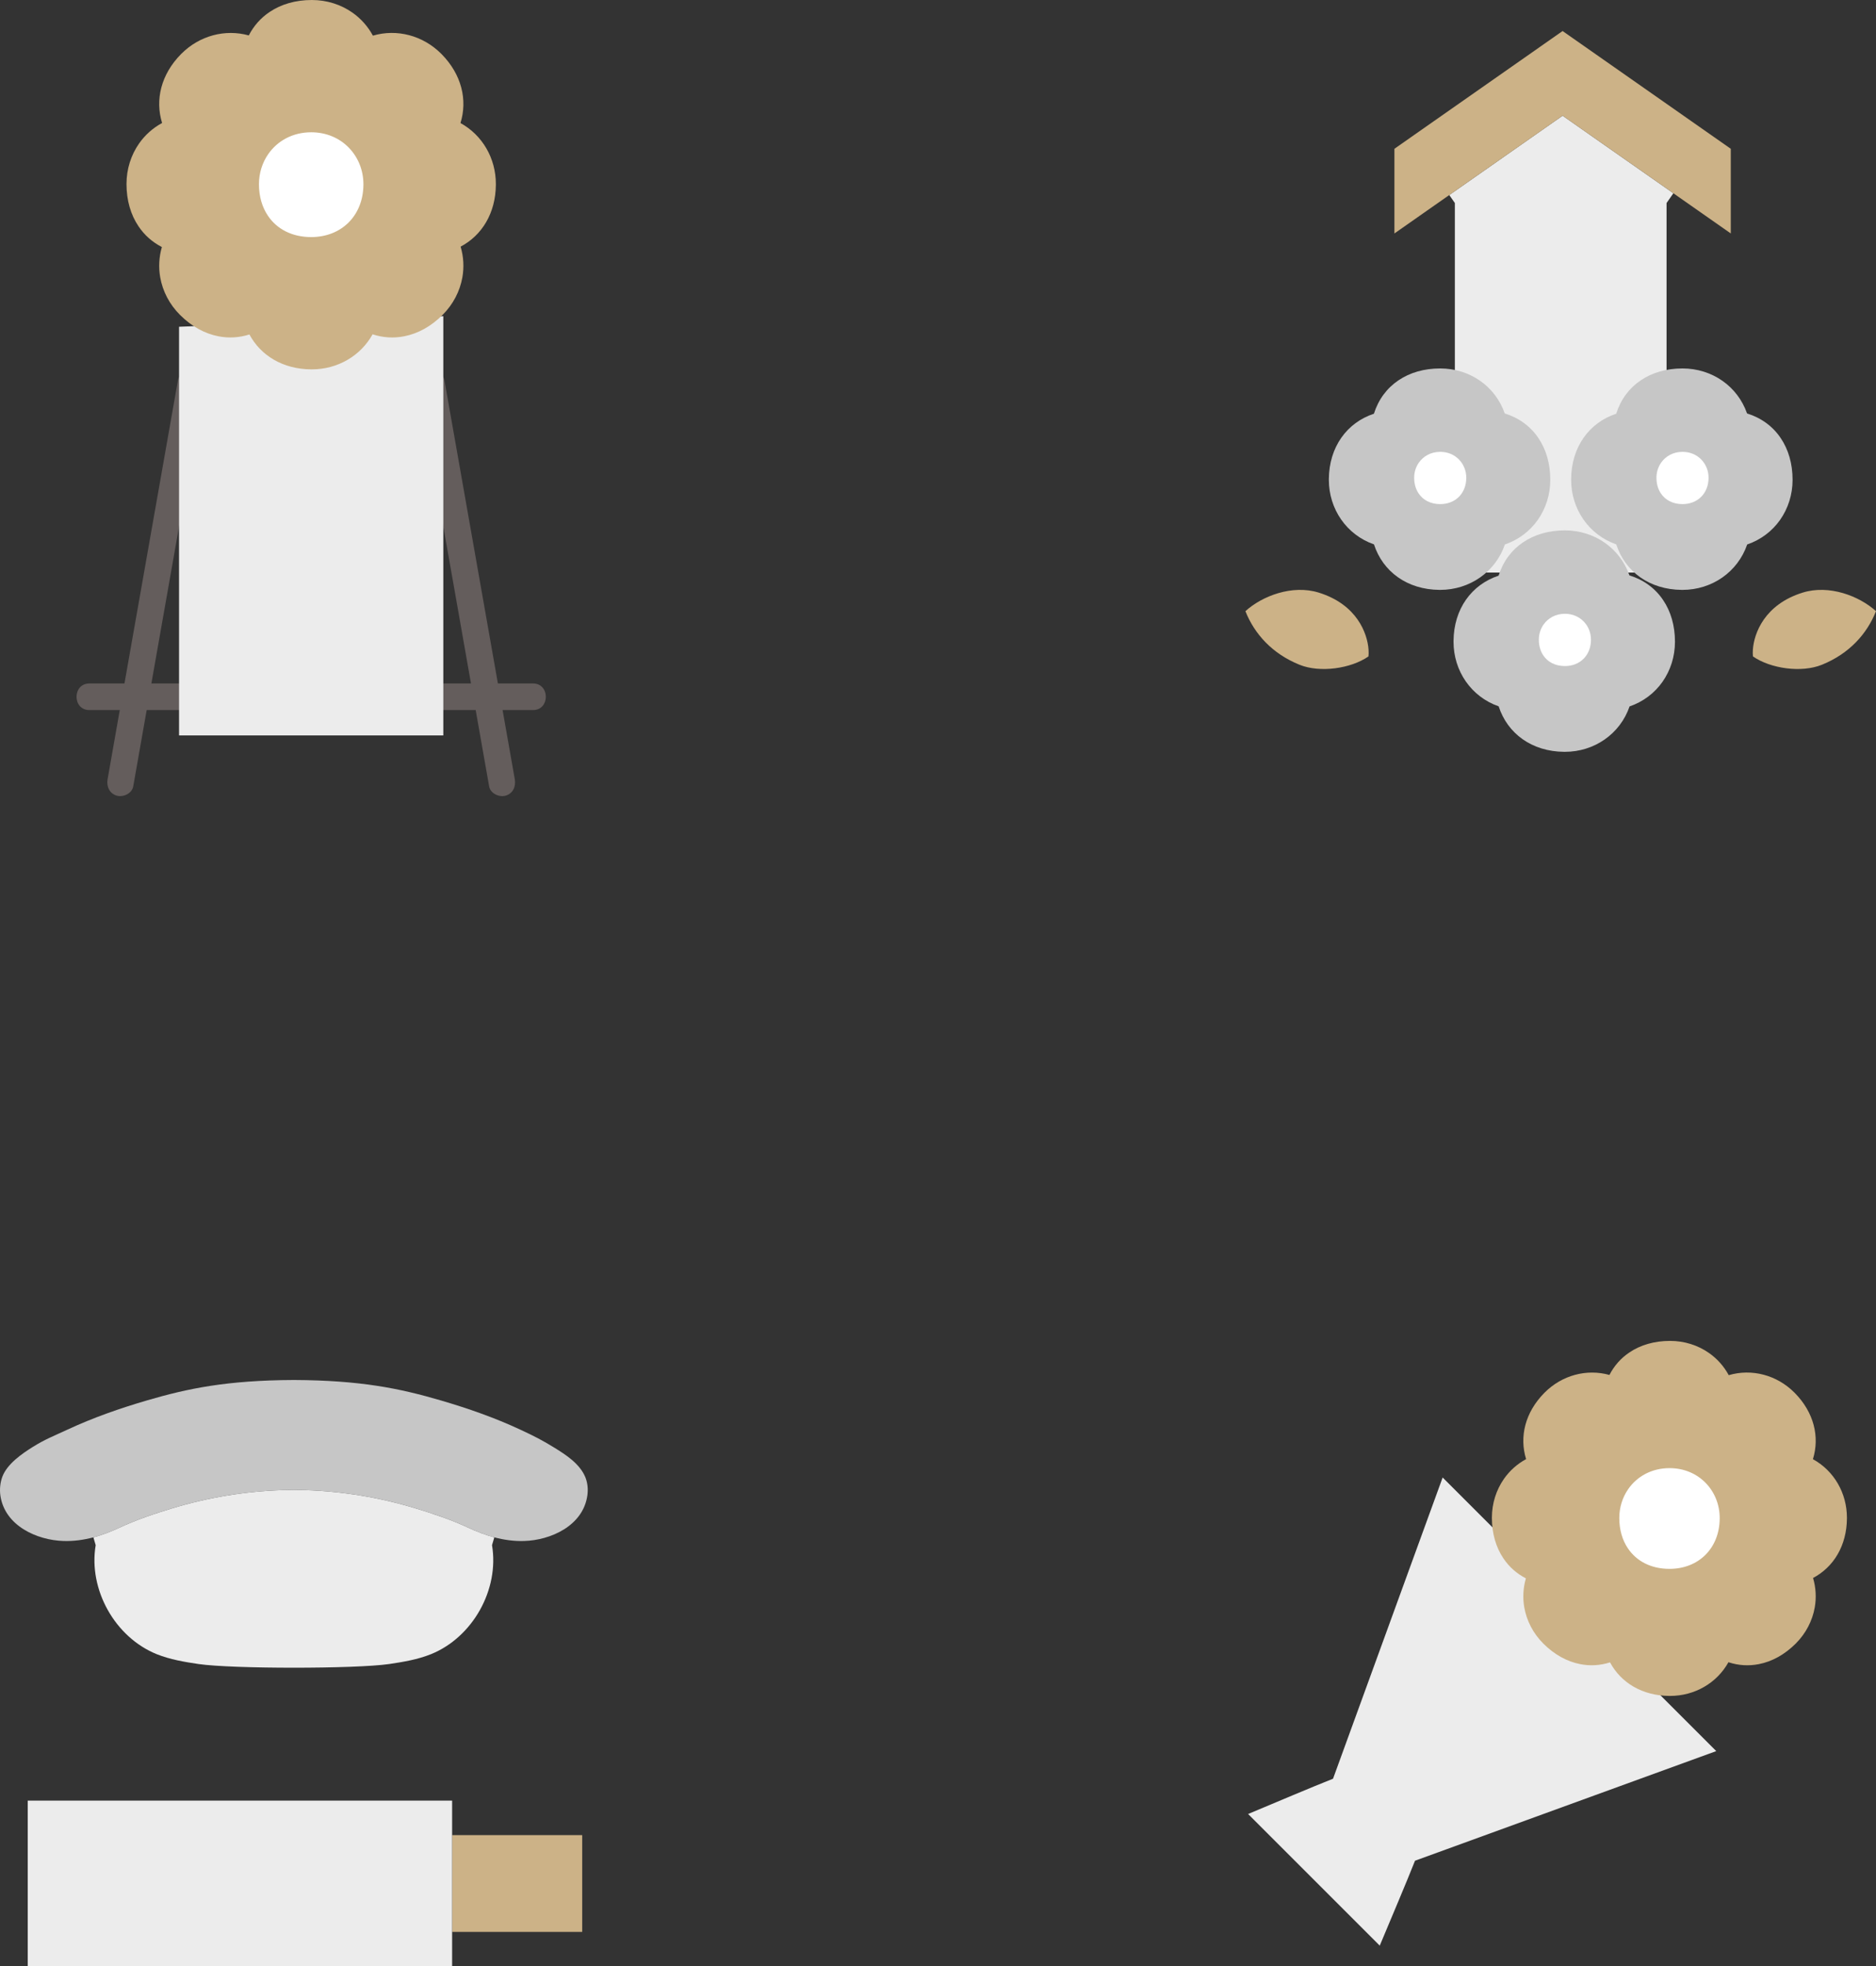 <?xml version="1.0" encoding="UTF-8"?><svg id="b" xmlns="http://www.w3.org/2000/svg" width="338.341" height="354.649" viewBox="0 0 338.341 354.649"><rect x="0" y="0" width="338.341" height="354.649" fill="#333333" stroke="none"/><defs><style>.d{fill:#fff;}.e{fill:#ccb287;}.f{fill:#ececec;}.g{fill:#c6c6c6;}.h{fill:#645d5c;}</style></defs><g id="c"><path class="h" d="M16.123,128.068c20.787,0,41.573,0,62.36,0,5.88,0,11.76,0,17.64,0,3.089,0,3.094-4.8,0-4.8-20.787,0-41.573,0-62.36,0-5.88,0-11.76,0-17.64,0-3.089,0-3.094,4.8,0,4.8h0Z"/><path class="h" d="M24.029,141.83c3.295-18.685,6.589-37.37,9.884-56.054l2.805-15.911c.225-1.275-.344-2.586-1.676-2.952-1.159-.318-2.726.393-2.952,1.676-3.295,18.685-6.589,37.37-9.884,56.054l-2.805,15.911c-.225,1.275.344,2.586,1.676,2.952,1.159.318,2.726-.393,2.952-1.676h0Z"/><path class="h" d="M92.845,140.554c-3.295-18.685-6.589-37.37-9.884-56.054-.935-5.304-1.87-10.607-2.805-15.911-.225-1.277-1.787-1.996-2.952-1.676-1.348.37-1.902,1.671-1.676,2.952,3.295,18.685,6.589,37.37,9.884,56.054.935,5.304,1.87,10.607,2.805,15.911.225,1.277,1.787,1.996,2.952,1.676,1.348-.37,1.902-1.671,1.676-2.952h0Z"/><path class="f" d="M32.294,58.932v73.711c22.974,0,46.387,0,46.387,0h1.271c0-38.323,0-75.617,0-75.617"/><path class="e" d="M83.049,22.194c1.3-4.189.195-8.774-3.397-12.421-.029-.029-.058-.058-.088-.088-3.291-3.292-7.983-4.526-12.309-3.256-.911-1.68-2.18-3.096-3.706-4.162-2.072-1.449-4.606-2.267-7.308-2.267-2.95,0-5.552.766-7.624,2.166-1.586,1.061-2.859,2.492-3.746,4.224-4.281-1.193-8.898.045-12.149,3.296-.029.029-.058.058-.088.088-3.589,3.643-4.695,8.223-3.401,12.408-1.675.911-3.088,2.176-4.152,3.7-1.449,2.072-2.267,4.606-2.267,7.308,0,2.95.766,5.552,2.166,7.624,1.058,1.583,2.486,2.853,4.213,3.74-.519,1.802-.618,3.665-.299,5.466.441,2.49,1.654,4.86,3.565,6.771,2.086,2.086,4.467,3.384,6.922,3.859,1.859.369,3.759.259,5.6-.329,2.057,3.83,6.055,6.257,11.135,6.295h.124c4.623,0,8.785-2.413,10.959-6.322,1.873.617,3.81.732,5.704.356,2.455-.475,4.836-1.773,6.922-3.859,1.911-1.911,3.124-4.281,3.565-6.771.323-1.824.221-3.712-.316-5.536,3.866-2.047,6.317-6.063,6.355-11.17v-.124c0-4.647-2.436-8.831-6.381-10.995Z"/><path class="d" d="M56.124,23.857c5.568,0,9.419,4.316,9.419,9.363v.092c-.042,5.598-3.963,9.447-9.421,9.447-3.464,0-6.198-1.451-7.803-3.851-1.045-1.546-1.616-3.487-1.616-5.688,0-2.016.611-3.907,1.692-5.453,1.644-2.353,4.38-3.91,7.73-3.91Z"/><path class="e" d="M246.82,117.162c.034.48.023.897-.017,1.229-3.164,2.203-8.741,2.998-12.431,1.503-4.959-2.008-8.139-5.584-9.759-9.663,3.002-2.737,8.445-4.834,13.219-3.352,6.907,2.143,8.78,7.362,8.987,10.283Z"/><path class="e" d="M316.134,117.162c-.034.48-.023.897.017,1.229,3.164,2.203,8.741,2.998,12.431,1.503,4.959-2.008,8.139-5.584,9.759-9.663-3.002-2.737-8.445-4.834-13.219-3.352-6.907,2.143-8.78,7.362-8.987,10.283Z"/><path class="f" d="M301.798,34.856l-1.23,1.76v66.65h-38.18V36.616l-1.01-1.44c6.81-4.77,13.63-9.54,20.44-14.31,6.66,4.66,13.32,9.33,19.98,13.99Z"/><path class="e" d="M281.818,5.596c-10.111,7.08-20.222,14.159-30.333,21.239v15.271c10.111-7.08,20.222-14.159,30.333-21.239,10.111,7.08,20.222,14.159,30.333,21.239v-15.271c-10.111-7.08-20.222-14.159-30.333-21.239Z"/><path class="g" d="M293.897,127.407c2.481-.852,4.529-2.422,5.951-4.456,1.429-2.043,2.236-4.541,2.236-7.206,0-2.909-.755-5.474-2.136-7.517-1.412-2.112-3.497-3.65-6.076-4.454-.858-2.449-2.419-4.47-4.434-5.879-2.043-1.429-4.541-2.236-7.206-2.236-2.909,0-5.474.755-7.517,2.136-2.1,1.404-3.633,3.472-4.441,6.031-4.869,1.614-8.084,5.985-8.127,11.797v.122c0,5.267,3.182,9.919,8.14,11.648,1.593,4.913,5.981,8.16,11.823,8.204h.122c5.285,0,9.951-3.202,11.666-8.189Z"/><path class="d" d="M282.234,110.701c2.777,0,4.698,2.153,4.698,4.67v.046c-.021,2.793-1.977,4.712-4.7,4.712-1.728,0-3.092-.724-3.892-1.921-.521-.771-.806-1.739-.806-2.837,0-1.006.305-1.949.844-2.72.82-1.174,2.185-1.95,3.856-1.95Z"/><path class="g" d="M315.108,98.199c2.481-.852,4.529-2.422,5.951-4.456,1.429-2.043,2.236-4.541,2.236-7.206,0-2.909-.755-5.474-2.136-7.517-1.412-2.112-3.497-3.65-6.076-4.454-.858-2.449-2.419-4.47-4.434-5.879-2.043-1.429-4.541-2.236-7.206-2.236-2.909,0-5.474.755-7.517,2.136-2.1,1.404-3.633,3.472-4.441,6.031-4.869,1.614-8.084,5.985-8.127,11.797v.122c0,5.267,3.182,9.919,8.14,11.648,1.593,4.913,5.981,8.16,11.823,8.204h.122c5.285,0,9.951-3.202,11.666-8.189Z"/><path class="d" d="M303.445,81.493c2.777,0,4.698,2.153,4.698,4.67v.046c-.021,2.793-1.977,4.712-4.7,4.712-1.728,0-3.092-.724-3.892-1.921-.521-.771-.806-1.739-.806-2.837,0-1.006.305-1.949.844-2.72.82-1.174,2.185-1.95,3.856-1.95Z"/><path class="g" d="M271.411,98.199c2.481-.852,4.529-2.422,5.951-4.456,1.429-2.043,2.236-4.541,2.236-7.206,0-2.909-.755-5.474-2.136-7.517-1.412-2.112-3.497-3.65-6.076-4.454-.858-2.449-2.419-4.47-4.434-5.879-2.043-1.429-4.541-2.236-7.206-2.236-2.909,0-5.474.755-7.517,2.136-2.1,1.404-3.633,3.472-4.441,6.031-4.869,1.614-8.084,5.985-8.127,11.797v.122c0,5.267,3.182,9.919,8.14,11.648,1.593,4.913,5.981,8.16,11.823,8.204h.122c5.285,0,9.951-3.202,11.666-8.189Z"/><path class="d" d="M259.748,81.493c2.777,0,4.698,2.153,4.698,4.67v.046c-.021,2.793-1.977,4.712-4.7,4.712-1.728,0-3.092-.724-3.892-1.921-.521-.771-.806-1.739-.806-2.837,0-1.006.305-1.949.844-2.72.82-1.174,2.185-1.95,3.856-1.95Z"/><path class="g" d="M105.588,266.477c.402,1.034.494,2.125.345,3.228-.77,5.49-6.628,8.086-11.406,8.224-1.815.057-3.618-.195-5.376-.655-1.585-.425-3.147-1.022-4.64-1.723-3.055-1.424-6.283-2.515-9.499-3.492-6.49-1.976-13.198-3.09-19.963-3.308-.678-.023-1.367-.034-2.056-.046-.678.011-1.367.023-2.045.046-6.765.218-13.473,1.332-19.963,3.308-3.216.976-6.455,2.068-9.499,3.492-1.493.701-3.044,1.298-4.64,1.723-1.757.459-3.561.712-5.376.655-4.778-.138-10.636-2.734-11.406-8.224-.149-1.103-.034-2.286.345-3.331.861-2.355,3.595-4.215,5.525-5.422,2.205-1.378,3.848-1.999,6.191-3.09,4.652-2.171,9.499-3.859,14.404-5.295,7.34-2.148,14.381-3.618,26.453-3.676,12.095.057,19.148,1.528,26.487,3.676,4.905,1.436,9.752,3.124,14.404,5.295,2.343,1.091,3.951,1.895,6.168,3.274,1.93,1.206,4.537,2.826,5.548,5.341Z"/><path class="f" d="M89.151,277.275l-.414,1.401c1.344,8.006-3.48,16.621-11.004,19.665-2.412.965-4.985,1.401-7.558,1.78-6.088.884-28.268.884-34.356,0-2.573-.379-5.146-.816-7.558-1.78-7.524-3.044-12.348-11.659-11.004-19.665l-.414-1.401c1.597-.425,3.147-1.022,4.64-1.723,3.044-1.424,6.283-2.515,9.499-3.492,6.49-1.976,13.198-3.09,19.963-3.308.678-.023,1.367-.034,2.045-.046.689.011,1.378.023,2.056.046,6.765.218,13.473,1.332,19.963,3.308,3.216.976,6.444,2.068,9.499,3.492,1.493.701,3.055,1.298,4.64,1.723Z"/><path class="e" d="M81.545,330.976h23.455v17.457h-23.455"/><path class="f" d="M5,328.529v26.12h76.541c0-7.44,0-23.084,0-29.894H5v3.774Z"/><path class="f" d="M309.529,315.823c-18.109,6.591-36.218,13.182-54.328,19.771-1.443,3.657-4.363,10.544-6.361,15.316l-.322-.322s-11.75-11.75-23.421-23.42c4.773-1.999,11.66-4.918,15.317-6.361,6.589-18.11,13.18-36.219,19.771-54.328l49.343,49.343Z"/><path class="e" d="M326.964,263.174c1.25-4.026.188-8.433-3.265-11.939-.028-.028-.056-.056-.084-.084-3.164-3.164-7.674-4.35-11.832-3.13-.876-1.615-2.095-2.976-3.562-4.001-1.992-1.393-4.427-2.179-7.025-2.179-2.836,0-5.336.736-7.328,2.082-1.525,1.019-2.748,2.395-3.601,4.06-4.115-1.147-8.553.043-11.677,3.168-.028.028-.056.056-.084.084-3.45,3.502-4.513,7.904-3.269,11.927-1.61.875-2.968,2.092-3.991,3.556-1.393,1.992-2.179,4.427-2.179,7.025,0,2.836.736,5.336,2.082,7.328,1.017,1.521,2.39,2.742,4.05,3.595-.498,1.732-.594,3.523-.287,5.254.424,2.393,1.59,4.671,3.426,6.508,2.005,2.005,4.294,3.253,6.654,3.71,1.787.355,3.613.249,5.382-.316,1.977,3.682,5.82,6.014,10.703,6.051h.119c4.444,0,8.445-2.32,10.534-6.077,1.8.593,3.662.704,5.483.342,2.36-.457,4.648-1.704,6.654-3.71,1.837-1.837,3.003-4.115,3.426-6.508.311-1.753.212-3.568-.304-5.321,3.716-1.967,6.071-5.827,6.108-10.737v-.119c0-4.467-2.342-8.489-6.134-10.569Z"/><path class="d" d="M301.099,264.788c5.352,0,9.053,4.148,9.053,8.999v.089c-.04,5.381-3.809,9.08-9.056,9.08-3.33,0-5.957-1.394-7.5-3.701-1.004-1.486-1.553-3.352-1.553-5.467,0-1.938.587-3.755,1.626-5.241,1.58-2.261,4.21-3.758,7.43-3.758Z"/></g></svg>